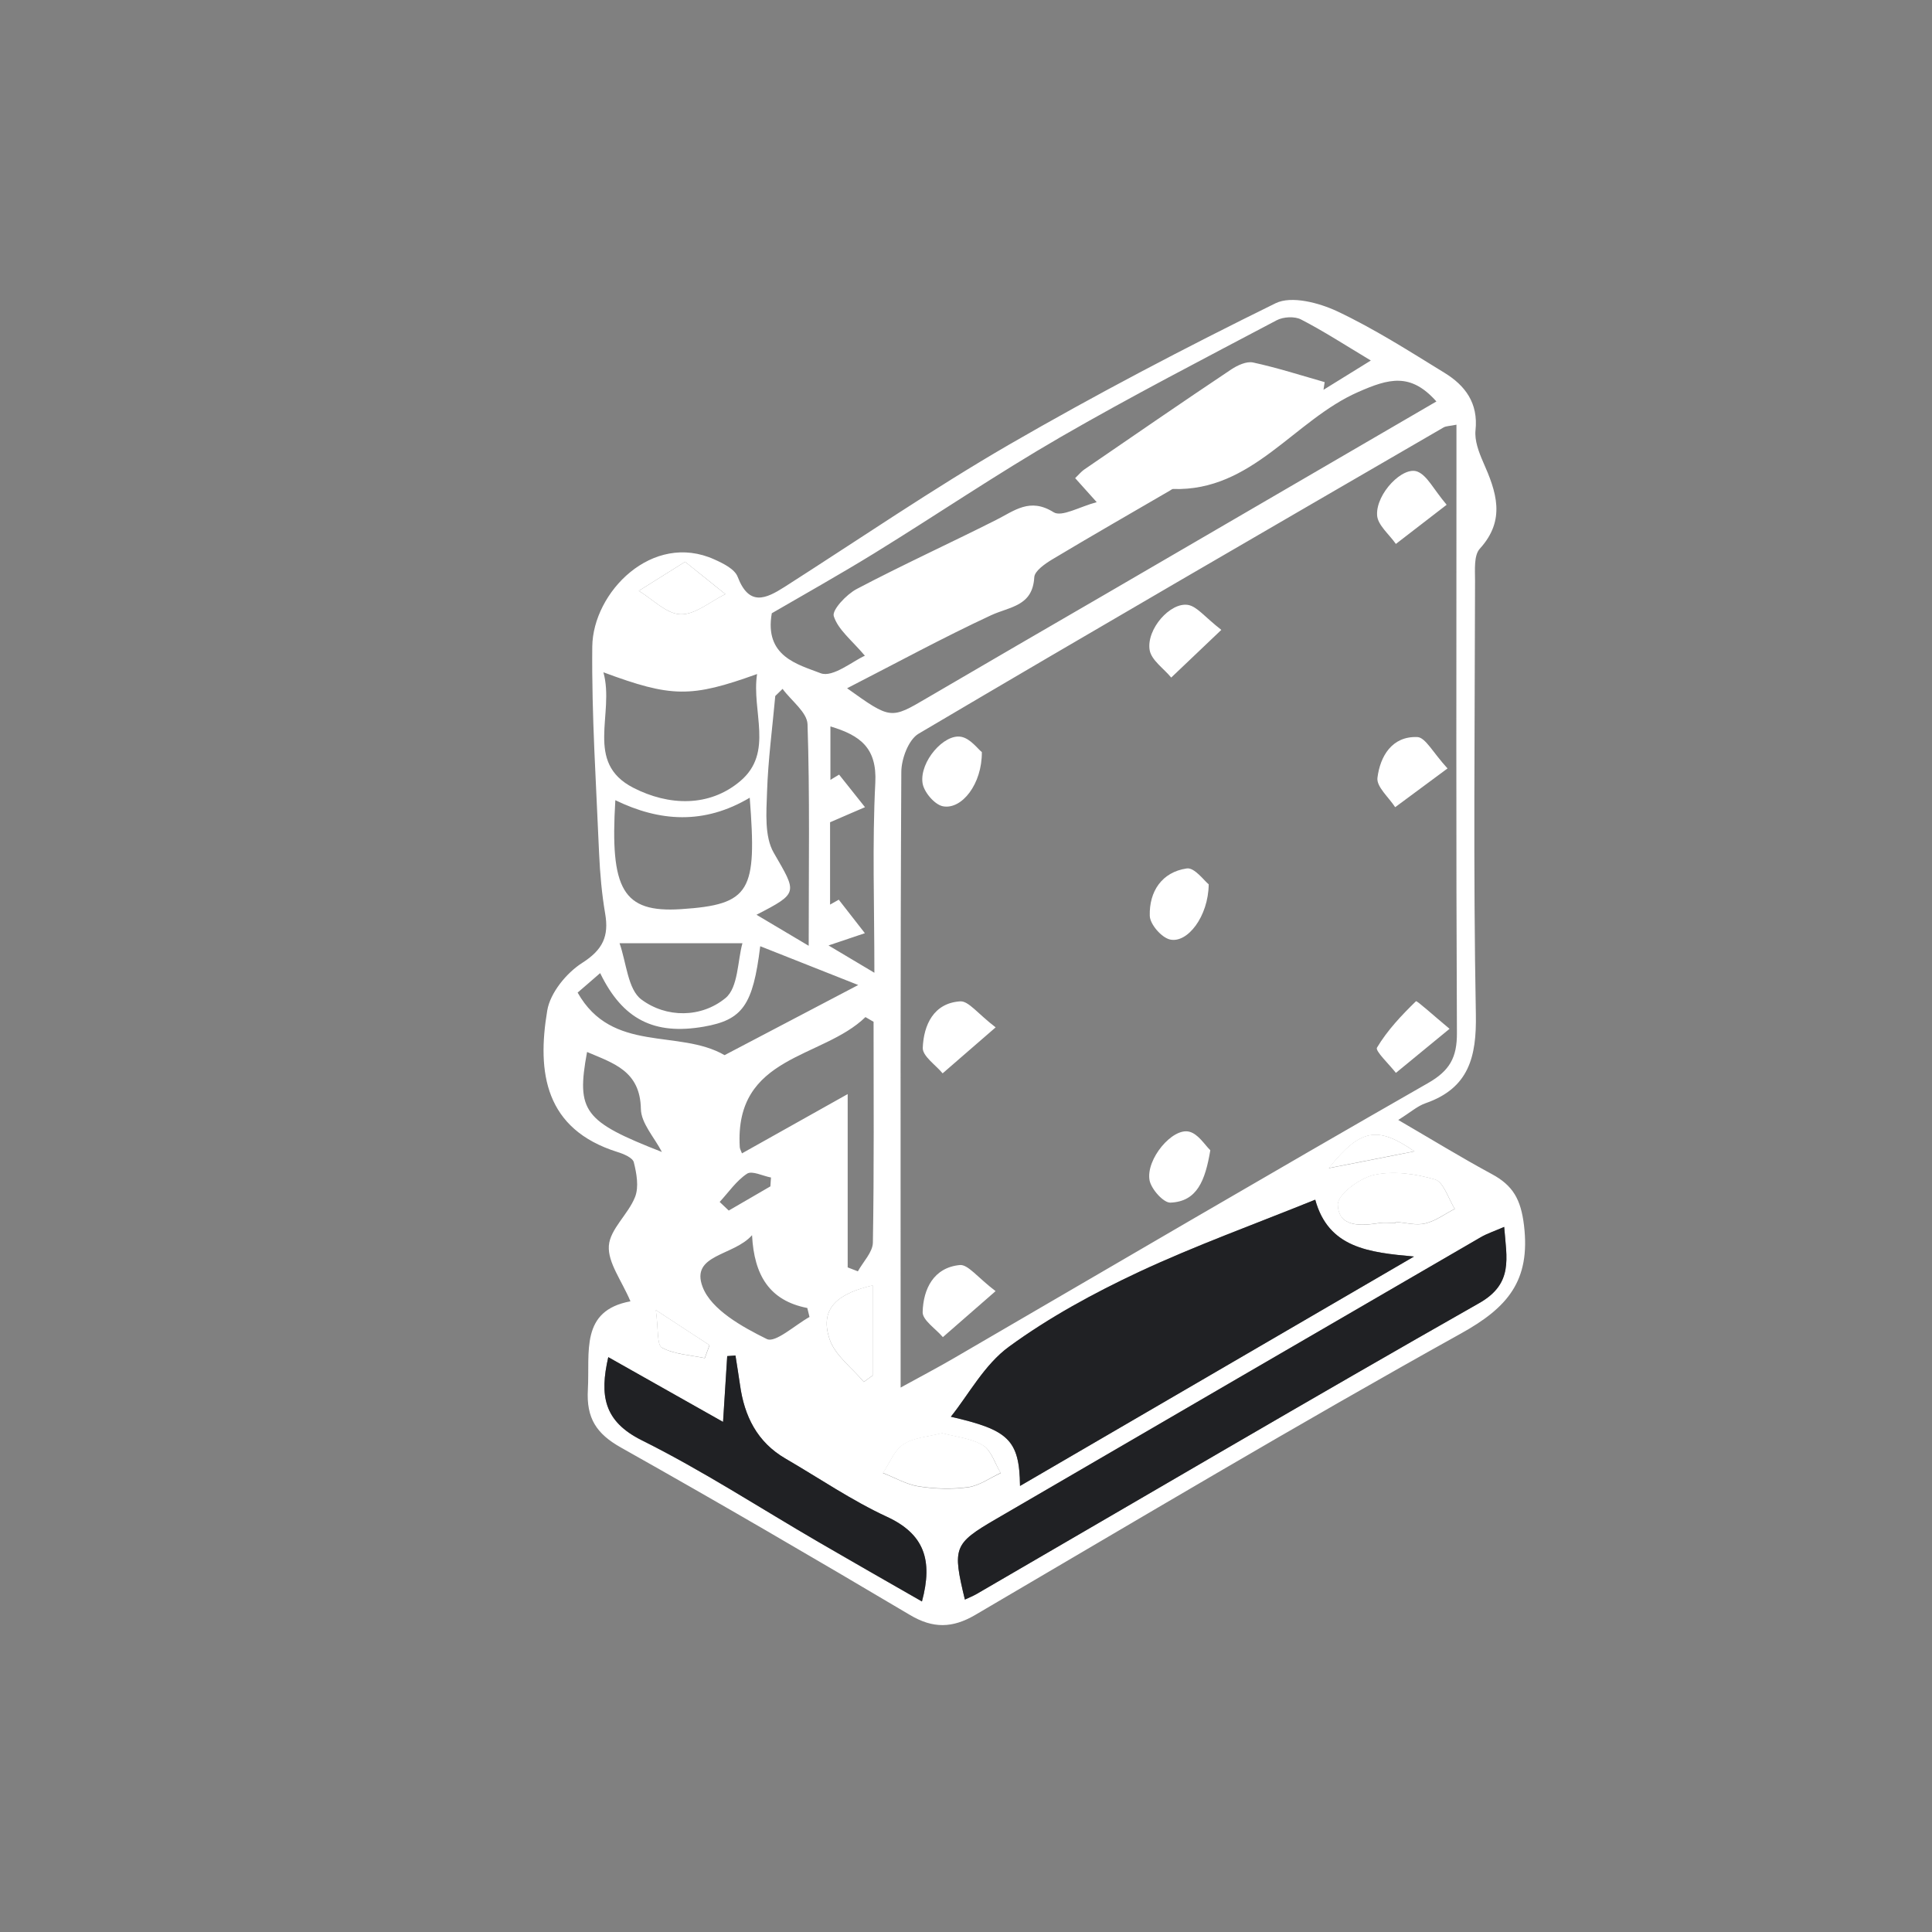 <svg width="50" height="50" viewBox="0 0 50 50" fill="none" xmlns="http://www.w3.org/2000/svg">
<rect x="0" y="0" width="50" height="50" fill="#808080" stroke="none"/>
<path d="M36.189 28.986C37.066 29.496 37.822 29.961 38.606 30.384C39.156 30.68 39.36 31.039 39.441 31.713C39.612 33.15 39.015 33.842 37.807 34.512C33.576 36.864 29.413 39.347 25.236 41.796C24.647 42.14 24.145 42.149 23.551 41.796C21.07 40.325 18.58 38.873 16.07 37.462C15.436 37.106 15.172 36.704 15.214 35.964C15.268 34.986 15.009 33.92 16.316 33.678C16.088 33.138 15.727 32.676 15.757 32.241C15.787 31.809 16.262 31.423 16.436 30.976C16.538 30.716 16.475 30.366 16.403 30.079C16.373 29.961 16.136 29.861 15.977 29.813C14.105 29.224 13.892 27.763 14.163 26.15C14.241 25.691 14.661 25.178 15.07 24.918C15.604 24.577 15.763 24.227 15.661 23.641C15.574 23.13 15.529 22.611 15.505 22.095C15.43 20.307 15.31 18.519 15.328 16.735C15.343 15.327 16.884 13.751 18.49 14.479C18.719 14.581 19.016 14.729 19.091 14.929C19.385 15.696 19.815 15.502 20.307 15.188C22.235 13.956 24.131 12.658 26.11 11.51C28.365 10.206 30.678 8.995 33.014 7.847C33.423 7.648 34.134 7.835 34.606 8.056C35.567 8.509 36.471 9.088 37.381 9.647C37.919 9.976 38.261 10.432 38.186 11.136C38.159 11.399 38.27 11.697 38.381 11.951C38.723 12.721 38.982 13.449 38.297 14.201C38.141 14.373 38.174 14.747 38.174 15.028C38.168 18.767 38.126 22.508 38.195 26.247C38.216 27.358 38.012 28.161 36.894 28.551C36.684 28.623 36.504 28.786 36.189 28.983V28.986ZM37.693 10.991C37.522 11.027 37.429 11.024 37.363 11.06C32.825 13.694 28.287 16.321 23.77 18.99C23.512 19.144 23.326 19.642 23.326 19.981C23.299 24.997 23.308 30.009 23.308 35.025C23.308 35.273 23.308 35.52 23.308 35.91C23.857 35.608 24.284 35.385 24.698 35.143C28.783 32.767 32.858 30.375 36.961 28.028C37.519 27.708 37.708 27.367 37.705 26.736C37.681 21.78 37.693 16.822 37.693 11.867C37.693 11.586 37.693 11.308 37.693 10.991ZM26.398 38.456C29.858 36.441 33.227 34.479 36.594 32.519C35.42 32.413 34.381 32.298 34.038 31.048C32.48 31.679 30.942 32.232 29.47 32.92C28.305 33.467 27.152 34.092 26.116 34.85C25.479 35.312 25.07 36.088 24.608 36.665C26.098 37.006 26.383 37.26 26.398 38.456ZM38.928 31.752C38.672 31.864 38.489 31.924 38.324 32.018C34.14 34.446 29.957 36.876 25.776 39.313C24.677 39.953 24.647 40.05 24.971 41.397C25.076 41.346 25.179 41.306 25.275 41.252C29.608 38.737 33.927 36.197 38.282 33.724C39.171 33.219 38.991 32.567 38.928 31.752ZM37.174 10.39C36.507 9.638 35.945 9.795 35.15 10.145C33.489 10.873 32.41 12.721 30.356 12.655C30.332 12.655 30.305 12.682 30.281 12.694C29.26 13.289 28.236 13.875 27.224 14.482C27.041 14.593 26.776 14.778 26.767 14.938C26.725 15.693 26.137 15.696 25.644 15.925C24.416 16.496 23.224 17.145 21.923 17.812C23.055 18.622 23.052 18.616 23.998 18.06C25.539 17.157 27.083 16.263 28.626 15.367C31.462 13.715 34.297 12.063 37.174 10.39ZM35.477 9.33C34.807 8.928 34.255 8.569 33.669 8.267C33.504 8.182 33.212 8.198 33.041 8.288C31.167 9.279 29.278 10.254 27.443 11.314C25.809 12.259 24.242 13.322 22.635 14.313C21.734 14.868 20.809 15.385 19.974 15.871C19.776 16.991 20.647 17.194 21.238 17.423C21.551 17.544 22.079 17.103 22.383 16.97C22.043 16.568 21.689 16.297 21.578 15.946C21.527 15.786 21.908 15.382 22.172 15.243C23.359 14.618 24.578 14.062 25.776 13.458C26.257 13.216 26.653 12.872 27.266 13.256C27.476 13.389 27.945 13.111 28.383 12.996C28.113 12.697 27.972 12.537 27.825 12.374C27.93 12.271 27.984 12.205 28.053 12.156C29.32 11.287 30.587 10.414 31.867 9.559C32.026 9.454 32.26 9.345 32.429 9.381C33.053 9.517 33.666 9.713 34.282 9.889C34.273 9.955 34.261 10.021 34.252 10.088C34.636 9.849 35.017 9.614 35.477 9.33ZM18.713 36.801C17.652 36.203 16.715 35.675 15.742 35.125C15.517 36.112 15.619 36.783 16.613 37.278C18.181 38.06 19.662 39.023 21.181 39.908C22.064 40.422 22.95 40.926 23.86 41.448C24.148 40.379 23.92 39.703 22.953 39.256C22.043 38.833 21.202 38.256 20.331 37.752C19.599 37.326 19.265 36.653 19.151 35.841C19.115 35.587 19.073 35.336 19.034 35.083C18.962 35.089 18.893 35.092 18.821 35.098C18.788 35.614 18.755 36.133 18.713 36.804V36.801ZM15.616 17.399C15.916 18.474 15.112 19.733 16.391 20.388C17.298 20.853 18.352 20.899 19.16 20.213C20.034 19.473 19.445 18.41 19.593 17.444C17.881 18.06 17.382 18.054 15.616 17.399ZM22.611 26.446C22.539 26.404 22.47 26.364 22.398 26.322C21.28 27.409 19.004 27.301 19.145 29.683C19.145 29.729 19.175 29.774 19.202 29.849C20.07 29.363 20.932 28.88 21.938 28.315V32.8C22.025 32.833 22.115 32.869 22.202 32.902C22.337 32.655 22.584 32.41 22.59 32.16C22.623 30.257 22.608 28.352 22.608 26.446H22.611ZM19.403 20.645C18.223 21.346 17.073 21.267 15.925 20.709C15.784 23.019 16.115 23.626 17.622 23.529C19.436 23.411 19.59 23.067 19.403 20.645ZM19.674 24.492C19.487 26.014 19.22 26.395 18.214 26.57C16.932 26.793 16.115 26.386 15.532 25.184C15.316 25.374 15.109 25.549 14.949 25.688C15.841 27.273 17.562 26.621 18.752 27.307C19.86 26.727 20.968 26.144 22.211 25.492C21.274 25.12 20.506 24.818 19.677 24.489L19.674 24.492ZM21.482 21.279V23.411C21.557 23.369 21.632 23.327 21.707 23.284C21.932 23.574 22.157 23.861 22.383 24.151C22.091 24.248 21.803 24.347 21.442 24.468C21.782 24.67 22.13 24.879 22.629 25.175C22.629 23.417 22.572 21.832 22.653 20.256C22.698 19.362 22.271 19.032 21.491 18.8V20.183C21.566 20.138 21.641 20.093 21.716 20.047C21.938 20.328 22.163 20.609 22.386 20.89C22.109 21.007 21.836 21.128 21.485 21.279H21.482ZM20.25 17.831C20.187 17.891 20.127 17.951 20.064 18.012C19.989 18.839 19.878 19.667 19.851 20.497C19.833 21.026 19.782 21.651 20.025 22.07C20.623 23.109 20.68 23.106 19.578 23.674C20.022 23.94 20.409 24.169 20.929 24.477C20.929 22.436 20.959 20.588 20.899 18.746C20.89 18.435 20.479 18.136 20.253 17.828L20.25 17.831ZM16.034 24.411C16.211 24.912 16.247 25.604 16.598 25.866C17.244 26.349 18.151 26.346 18.779 25.827C19.106 25.555 19.088 24.864 19.214 24.411H16.034ZM19.463 31.966C18.986 32.51 17.86 32.458 18.184 33.307C18.409 33.896 19.208 34.34 19.845 34.654C20.067 34.763 20.575 34.291 20.95 34.083C20.932 34.005 20.914 33.929 20.893 33.851C19.914 33.66 19.517 33.005 19.463 31.969V31.966ZM36.12 31.652C36.12 31.652 36.12 31.634 36.12 31.625C36.375 31.643 36.645 31.722 36.885 31.664C37.156 31.601 37.396 31.417 37.651 31.287C37.483 31.021 37.363 30.592 37.138 30.526C36.639 30.378 36.062 30.299 35.561 30.408C35.192 30.489 34.618 30.915 34.624 31.175C34.642 31.767 35.216 31.728 35.69 31.655C35.828 31.634 35.975 31.652 36.12 31.652ZM24.389 37.091C24.028 37.184 23.656 37.203 23.383 37.381C23.145 37.535 23.022 37.87 22.851 38.124C23.16 38.244 23.461 38.422 23.779 38.471C24.197 38.537 24.638 38.549 25.058 38.492C25.35 38.45 25.62 38.25 25.899 38.124C25.752 37.879 25.659 37.541 25.44 37.408C25.137 37.224 24.743 37.19 24.389 37.094V37.091ZM15.193 27.225C14.91 28.765 15.106 29.022 17.13 29.813C16.935 29.436 16.592 29.07 16.586 28.699C16.568 27.714 15.877 27.518 15.193 27.225ZM22.584 33.268C21.773 33.455 21.181 33.805 21.47 34.66C21.611 35.08 22.052 35.4 22.355 35.765C22.431 35.711 22.509 35.653 22.584 35.599V33.271V33.268ZM17.73 14.539C17.247 14.844 16.89 15.068 16.532 15.291C16.893 15.508 17.247 15.889 17.613 15.898C17.995 15.91 18.385 15.563 18.773 15.376C18.454 15.119 18.136 14.862 17.73 14.539ZM34.39 30.233C35.167 30.082 35.894 29.94 36.606 29.798C35.645 29.134 35.21 29.209 34.39 30.233ZM18.241 35.149C18.283 35.037 18.322 34.926 18.364 34.814C17.986 34.566 17.607 34.322 16.974 33.905C17.043 34.4 16.998 34.808 17.133 34.88C17.457 35.052 17.866 35.071 18.241 35.149ZM19.938 30.698L19.953 30.474C19.743 30.435 19.463 30.29 19.334 30.375C19.058 30.556 18.857 30.855 18.625 31.106C18.703 31.181 18.782 31.257 18.86 31.329C19.22 31.121 19.581 30.909 19.941 30.701L19.938 30.698Z" fill="white"/>
<path d="M26.398 38.456C26.383 37.257 26.095 37.006 24.608 36.665C25.07 36.088 25.479 35.312 26.116 34.85C27.155 34.092 28.305 33.467 29.47 32.92C30.945 32.232 32.48 31.679 34.038 31.048C34.381 32.295 35.42 32.413 36.594 32.519C33.224 34.482 29.858 36.441 26.398 38.456Z" fill="#202124"/>
<path d="M38.928 31.752C38.991 32.567 39.171 33.219 38.282 33.724C33.927 36.197 29.608 38.737 25.275 41.252C25.182 41.306 25.079 41.346 24.971 41.397C24.647 40.05 24.677 39.954 25.776 39.313C29.957 36.876 34.14 34.449 38.324 32.018C38.486 31.924 38.672 31.864 38.928 31.752Z" fill="#202124"/>
<path d="M18.712 36.801C18.755 36.13 18.788 35.611 18.82 35.095C18.893 35.089 18.962 35.086 19.034 35.08C19.073 35.333 19.115 35.584 19.151 35.838C19.262 36.65 19.595 37.323 20.331 37.749C21.202 38.256 22.043 38.833 22.953 39.253C23.92 39.7 24.148 40.376 23.86 41.445C22.95 40.923 22.064 40.419 21.181 39.905C19.661 39.023 18.184 38.057 16.613 37.275C15.619 36.78 15.517 36.112 15.742 35.122C16.715 35.672 17.649 36.2 18.712 36.798V36.801Z" fill="#202124"/>
<path d="M36.117 31.649C35.972 31.649 35.828 31.631 35.687 31.652C35.212 31.725 34.636 31.764 34.621 31.172C34.615 30.912 35.188 30.486 35.558 30.405C36.056 30.296 36.633 30.375 37.135 30.523C37.36 30.589 37.48 31.018 37.648 31.284C37.396 31.414 37.153 31.598 36.882 31.661C36.642 31.719 36.372 31.64 36.117 31.622C36.117 31.631 36.117 31.64 36.117 31.649Z" fill="white"/>
<path d="M24.386 37.088C24.74 37.184 25.133 37.218 25.437 37.402C25.653 37.535 25.746 37.873 25.896 38.117C25.617 38.247 25.347 38.447 25.055 38.486C24.638 38.543 24.196 38.531 23.776 38.465C23.458 38.416 23.157 38.238 22.848 38.117C23.022 37.864 23.142 37.529 23.38 37.375C23.65 37.196 24.025 37.181 24.386 37.085V37.088Z" fill="white"/>
<path d="M22.584 33.268V35.596C22.509 35.65 22.431 35.708 22.355 35.762C22.049 35.397 21.611 35.077 21.47 34.657C21.181 33.805 21.773 33.455 22.584 33.265V33.268Z" fill="white"/>
<path d="M19.661 36.088C20.941 35.155 21.28 35.246 21.502 36.529C20.235 37.432 20.112 37.405 19.661 36.088Z" fill="white"/>
<path d="M17.73 14.539C18.136 14.865 18.454 15.122 18.772 15.376C18.385 15.566 17.995 15.91 17.613 15.898C17.247 15.889 16.892 15.508 16.532 15.291C16.889 15.068 17.247 14.841 17.73 14.539Z" fill="white"/>
<path d="M22.289 38.407C21.806 38.111 21.349 37.834 20.893 37.553C20.893 37.477 20.893 37.399 20.89 37.323C21.466 37.163 22.043 37.003 22.773 36.798C22.563 37.498 22.44 37.915 22.292 38.407H22.289Z" fill="white"/>
<path d="M34.386 30.23C35.206 29.209 35.642 29.131 36.603 29.795C35.891 29.934 35.164 30.076 34.386 30.23Z" fill="white"/>
<path d="M18.238 35.146C17.862 35.068 17.454 35.049 17.13 34.877C16.997 34.808 17.043 34.397 16.971 33.902C17.604 34.316 17.983 34.563 18.361 34.811C18.319 34.922 18.28 35.034 18.238 35.146Z" fill="white"/>
<path d="M31.281 22.889C31.272 23.719 30.729 24.42 30.278 24.314C30.059 24.263 29.762 23.921 29.756 23.701C29.738 23.073 30.068 22.569 30.714 22.475C30.915 22.445 31.167 22.798 31.281 22.886V22.889Z" fill="white"/>
<path d="M31.323 29.768C31.191 30.55 30.984 31.096 30.29 31.124C30.11 31.13 29.792 30.773 29.75 30.544C29.654 30 30.341 29.179 30.777 29.288C31.011 29.345 31.185 29.638 31.323 29.768Z" fill="white"/>
<path d="M25.767 26.588C25.181 27.095 24.788 27.436 24.395 27.778C24.211 27.557 23.872 27.331 23.881 27.116C23.905 26.525 24.163 25.96 24.848 25.915C25.064 25.899 25.302 26.232 25.767 26.588Z" fill="white"/>
<path d="M37.462 19.887C36.9 20.301 36.504 20.597 36.107 20.89C35.942 20.636 35.621 20.361 35.648 20.132C35.717 19.57 36.026 19.048 36.681 19.075C36.891 19.084 37.086 19.479 37.462 19.887Z" fill="white"/>
<path d="M25.41 19.461C25.419 20.289 24.89 20.962 24.401 20.866C24.184 20.823 23.905 20.491 23.875 20.262C23.797 19.715 24.431 18.981 24.878 19.069C25.115 19.114 25.308 19.386 25.41 19.464V19.461Z" fill="white"/>
<path d="M31.609 16.3C31.071 16.81 30.693 17.172 30.311 17.535C30.116 17.299 29.798 17.085 29.753 16.825C29.663 16.285 30.29 15.575 30.75 15.656C30.981 15.699 31.173 15.961 31.606 16.3H31.609Z" fill="white"/>
<path d="M25.767 33.413C25.185 33.92 24.791 34.264 24.401 34.605C24.218 34.388 23.875 34.168 23.878 33.959C23.893 33.358 24.163 32.803 24.842 32.739C25.052 32.721 25.296 33.056 25.767 33.416V33.413Z" fill="white"/>
<path d="M37.441 13.062C36.909 13.473 36.519 13.775 36.125 14.077C35.954 13.829 35.651 13.588 35.639 13.331C35.609 12.77 36.315 12.048 36.69 12.208C36.939 12.313 37.09 12.649 37.438 13.062H37.441Z" fill="white"/>
<path d="M37.516 26.624C36.927 27.107 36.528 27.436 36.126 27.766C35.951 27.542 35.585 27.198 35.636 27.113C35.903 26.666 36.27 26.277 36.645 25.912C36.669 25.89 37.066 26.253 37.516 26.627V26.624Z" fill="white"/>
</svg>
